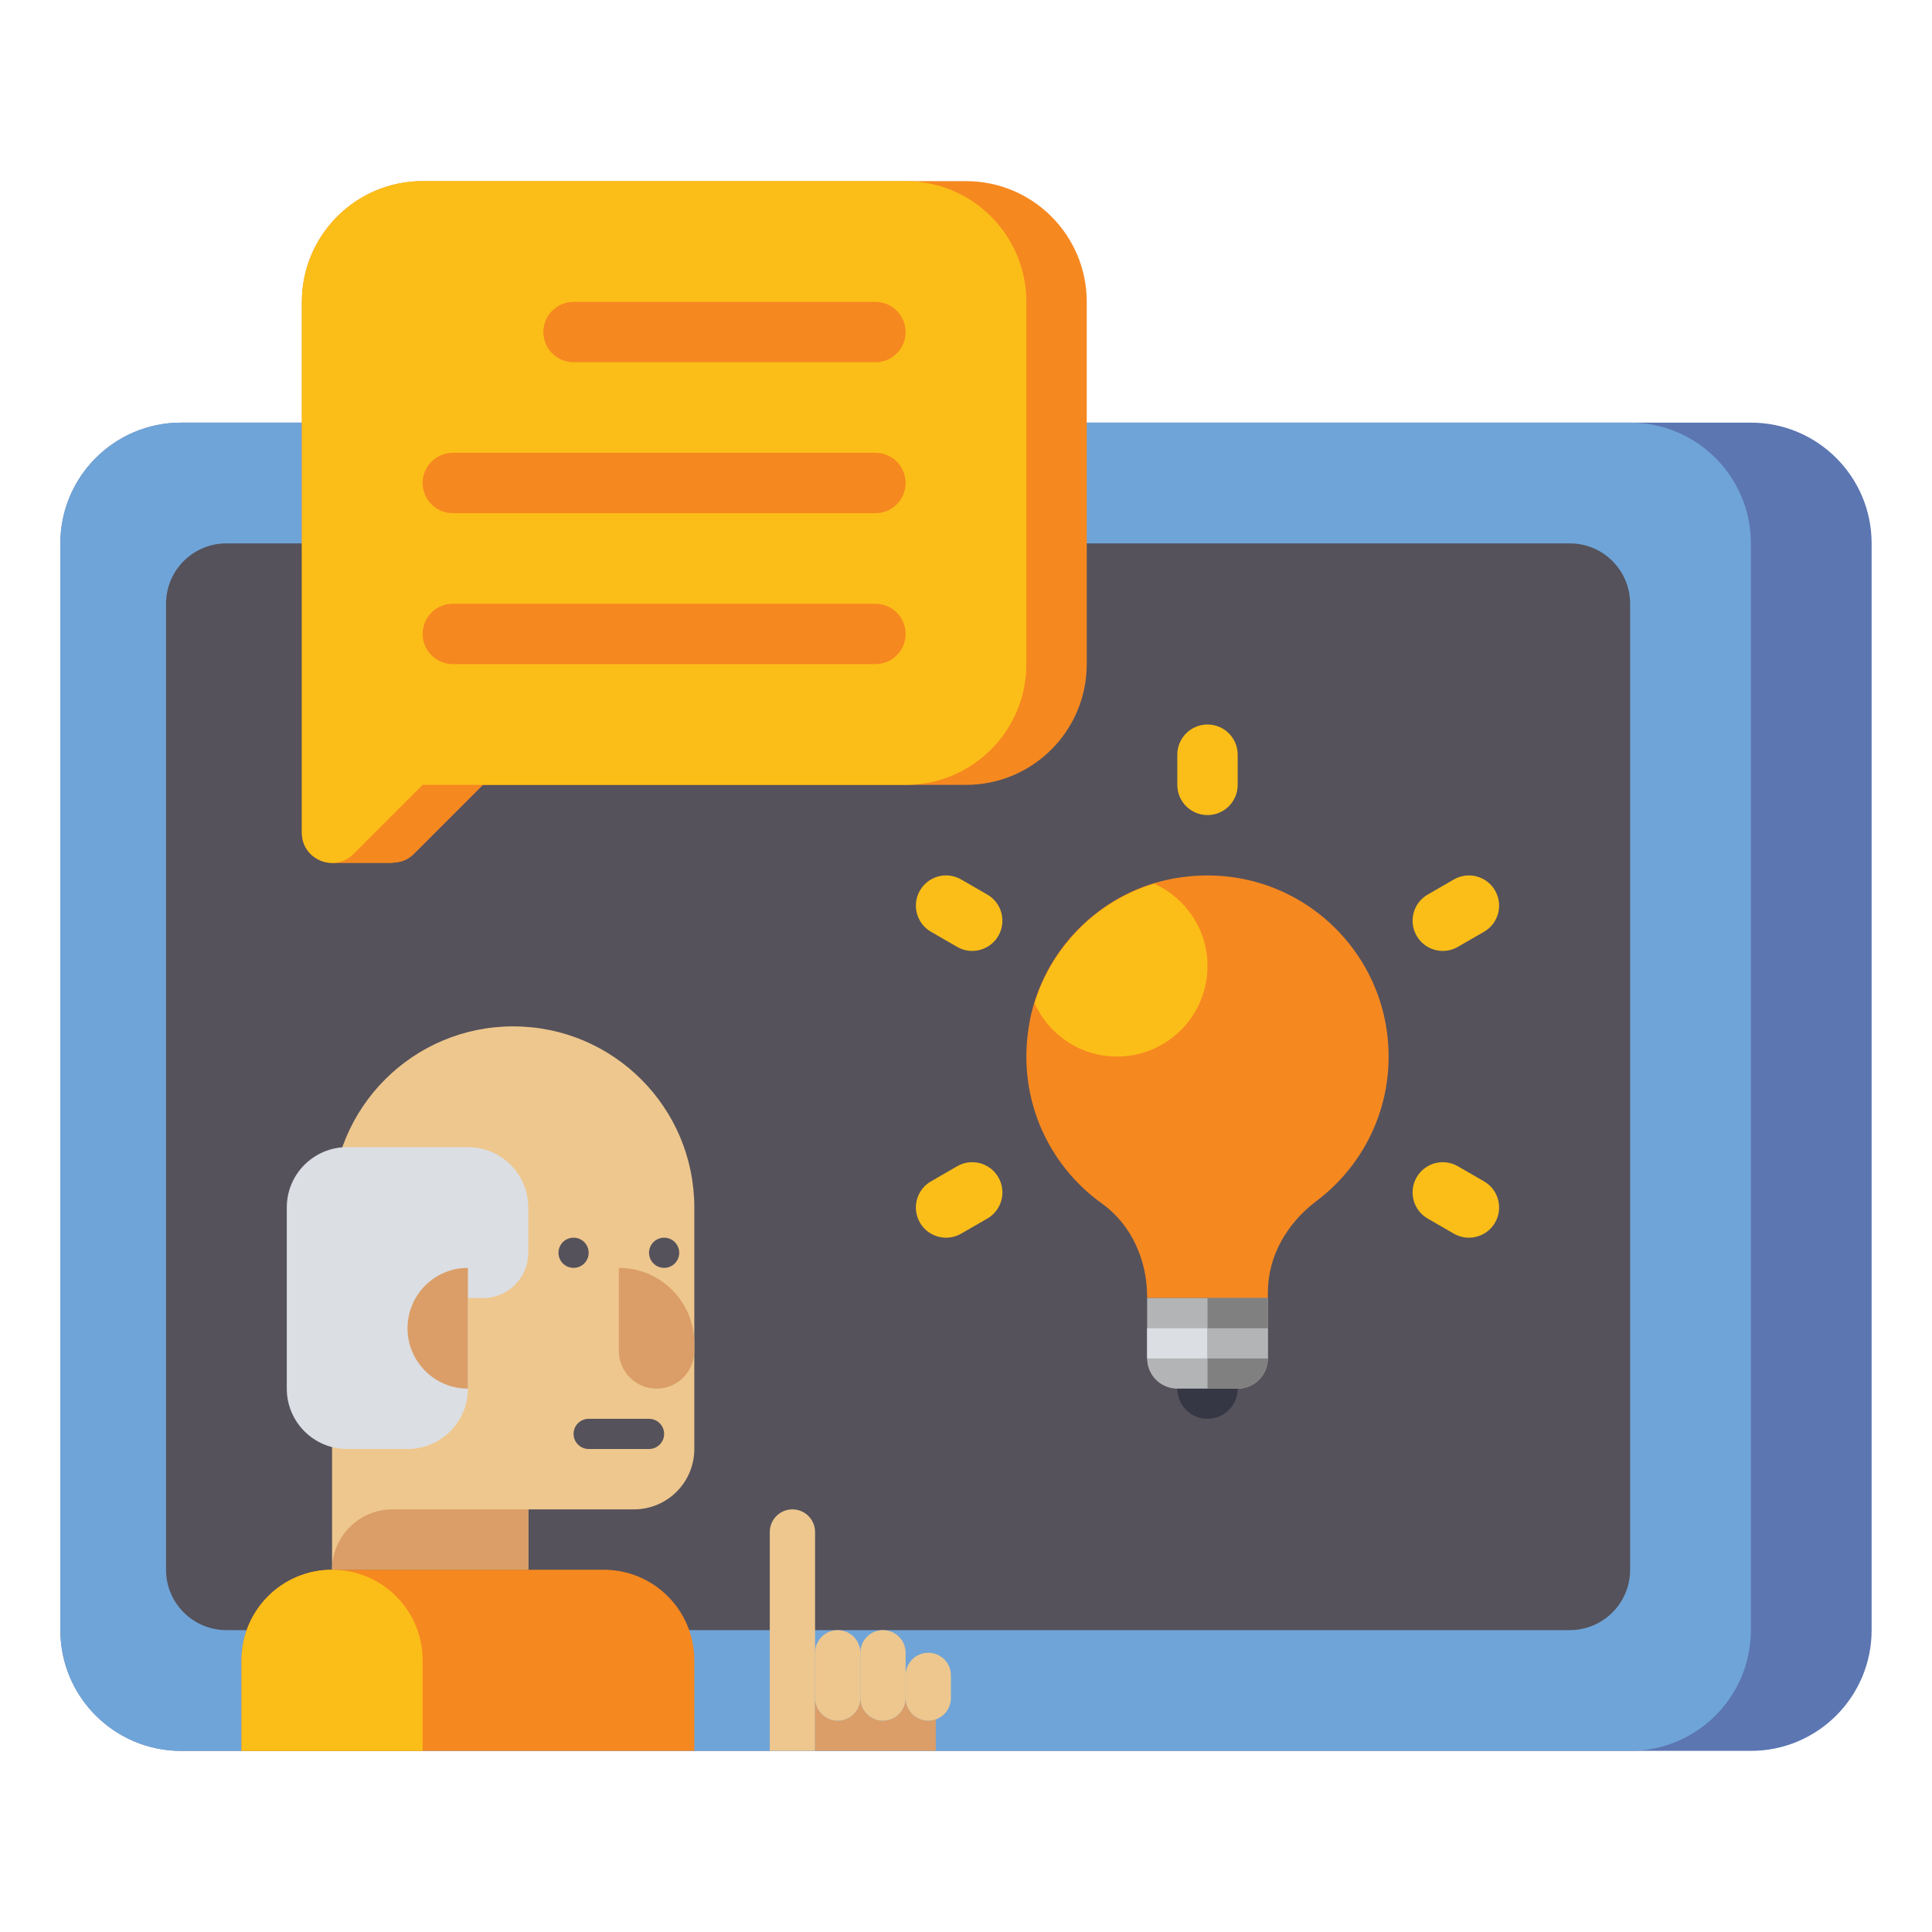<svg id="Layer_1" enable-background="new 0 0 64 64" height="512" viewBox="0 0 64 64" width="512" xmlns="http://www.w3.org/2000/svg"><g><g><g><path d="m58 14h-52c-2.209 0-4 1.791-4 4v36c0 2.209 1.791 4 4 4h52c2.209 0 4-1.791 4-4v-36c0-2.209-1.791-4-4-4z" fill="#5c76b2"/></g><g><path d="m54 58h-48c-2.209 0-4-1.791-4-4v-36c0-2.209 1.791-4 4-4h48c2.209 0 4 1.791 4 4v36c0 2.209-1.791 4-4 4z" fill="#6fa4d8"/></g><g><path d="m52 54h-44.5c-1.105 0-2-.895-2-2v-32c0-1.105.895-2 2-2h44.5c1.105 0 2 .895 2 2v32c0 1.105-.895 2-2 2z" fill="#55525b"/></g></g><g><path d="m17 34c-3.314 0-6 2.686-6 6v12h6.5v-2h3.5c1.105 0 2-.895 2-2v-8c0-3.314-2.686-6-6-6z" fill="#eec78e"/></g><g><path d="m15.5 38h-4c-1.105 0-2 .895-2 2v6c0 1.105.895 2 2 2h2c1.105 0 2-.895 2-2v-3h.5c.828 0 1.5-.672 1.5-1.5v-1.5c0-1.105-.895-2-2-2z" fill="#dbdee3"/></g><g><path d="m15.5 42c-1.105 0-2 .895-2 2s.895 2 2 2z" fill="#db9e68"/></g><g><path d="m21.75 46c-.69 0-1.25-.56-1.25-1.25v-2.75c1.381 0 2.5 1.119 2.5 2.5v.25c0 .69-.56 1.25-1.25 1.25z" fill="#db9e68"/></g><g><circle cx="19" cy="41.5" fill="#55525b" r=".5"/></g><g><circle cx="22" cy="41.5" fill="#55525b" r=".5"/></g><g><path d="m17.5 52h-6.5c0-1.105.895-2 2-2h4.5z" fill="#db9e68"/></g><g><path d="m21.5 47h-2c-.276 0-.5.224-.5.5 0 .276.224.5.5.5h2c.276 0 .5-.224.5-.5 0-.276-.224-.5-.5-.5z" fill="#55525b"/></g><g><path d="m23 58h-15v-3c0-1.657 1.343-3 3-3h9c1.657 0 3 1.343 3 3z" fill="#f68820"/></g><g><path d="m11 52c-1.657 0-3 1.343-3 3v3h6v-3c0-1.657-1.343-3-3-3z" fill="#fbbe18"/></g><g><path d="m27 58h-1.5v-7.25c0-.414.336-.75.75-.75.414 0 .75.336.75.75z" fill="#eec78e"/></g><g><path d="m30.75 57c-.414 0-.75-.336-.75-.75 0 .414-.336.75-.75.75s-.75-.336-.75-.75c0 .414-.336.75-.75.75s-.75-.336-.75-.75v1.75h4v-1.046c-.079.028-.162.046-.25.046z" fill="#db9e68"/></g><g><path d="m27.75 57c-.414 0-.75-.336-.75-.75v-1.5c0-.414.336-.75.75-.75.414 0 .75.336.75.75v1.5c0 .414-.336.75-.75.75z" fill="#eec78e"/></g><g><path d="m29.25 57c-.414 0-.75-.336-.75-.75v-1.5c0-.414.336-.75.75-.75.414 0 .75.336.75.75v1.5c0 .414-.336.75-.75.75z" fill="#eec78e"/></g><g><path d="m30.75 57c-.414 0-.75-.336-.75-.75v-.75c0-.414.336-.75.75-.75.414 0 .75.336.75.75v.75c0 .414-.336.75-.75.75z" fill="#eec78e"/></g><g><g><path d="m32 6h-18c-2.209 0-4 1.791-4 4v17.586c0 .603.493.992 1.007.992v.01h2v-.01c.246 0 .496-.081.7-.285l2.293-2.293h16c2.209 0 4-1.791 4-4v-12c0-2.209-1.791-4-4-4z" fill="#f68820"/></g><g><path d="m30 6h-16c-2.209 0-4 1.791-4 4v17.586c0 .891 1.077 1.337 1.707.707l2.293-2.293h16c2.209 0 4-1.791 4-4v-12c0-2.209-1.791-4-4-4z" fill="#fbbe18"/></g></g><g><path d="m19 12h10c.552 0 1-.448 1-1 0-.552-.448-1-1-1h-10c-.552 0-1 .448-1 1 0 .552.448 1 1 1z" fill="#f68820"/></g><g><path d="m15 17h14c.552 0 1-.448 1-1 0-.552-.448-1-1-1h-14c-.552 0-1 .448-1 1 0 .552.448 1 1 1z" fill="#f68820"/></g><g><path d="m15 22h14c.552 0 1-.448 1-1 0-.552-.448-1-1-1h-14c-.552 0-1 .448-1 1 0 .552.448 1 1 1z" fill="#f68820"/></g><g><g><circle cx="40" cy="46" fill="#353744" r="1"/></g><g><path d="m46 35c0-3.737-3.416-6.675-7.295-5.864-2.286.478-4.125 2.34-4.582 4.631-.499 2.503.562 4.8 2.384 6.105.976.699 1.493 1.878 1.493 3.079v.049h4v-.184c0-1.214.638-2.299 1.607-3.029 1.453-1.093 2.393-2.829 2.393-4.787z" fill="#f68820"/></g><g><path d="m42 43h-4v2c0 .552.448 1 1 1h2c.552 0 1-.448 1-1z" fill="#b3b4b6"/></g><g><path d="m42 43h-2v3h1c.552 0 1-.448 1-1z" fill="#808080"/></g><g><path d="m40 32c0-1.215-.726-2.257-1.765-2.728-1.886.568-3.393 2.078-3.963 3.962.471 1.04 1.512 1.766 2.728 1.766 1.657 0 3-1.343 3-3z" fill="#fbbe18"/></g><g><path d="m38 44h2v1h-2z" fill="#dbdee3"/></g><g><path d="m40 44h2v1h-2z" fill="#b3b4b6"/></g></g><g><path d="m40 27c-.552 0-1-.447-1-1v-1c0-.553.448-1 1-1s1 .447 1 1v1c0 .553-.448 1-1 1z" fill="#fbbe18"/></g><g><path d="m32.205 31.5c-.17 0-.342-.043-.499-.134l-.866-.5c-.479-.276-.642-.888-.366-1.366.276-.479.888-.643 1.366-.366l.866.5c.479.276.642.888.366 1.366-.186.321-.522.5-.867.5z" fill="#fbbe18"/></g><g><path d="m31.341 41c-.346 0-.682-.179-.867-.5-.276-.479-.113-1.09.366-1.366l.866-.5c.478-.277 1.09-.113 1.366.366s.113 1.09-.366 1.366l-.866.5c-.157.091-.33.134-.499.134z" fill="#fbbe18"/></g><g><path d="m48.659 41c-.17 0-.342-.043-.499-.134l-.866-.5c-.479-.276-.642-.888-.366-1.366.276-.479.889-.643 1.366-.366l.866.5c.479.276.642.888.366 1.366-.185.321-.521.5-.867.5z" fill="#fbbe18"/></g><g><path d="m47.795 31.5c-.346 0-.682-.179-.867-.5-.276-.479-.113-1.09.366-1.366l.866-.5c.478-.276 1.089-.113 1.366.366.276.479.113 1.09-.366 1.366l-.866.5c-.157.091-.329.134-.499.134z" fill="#fbbe18"/></g></g></svg>